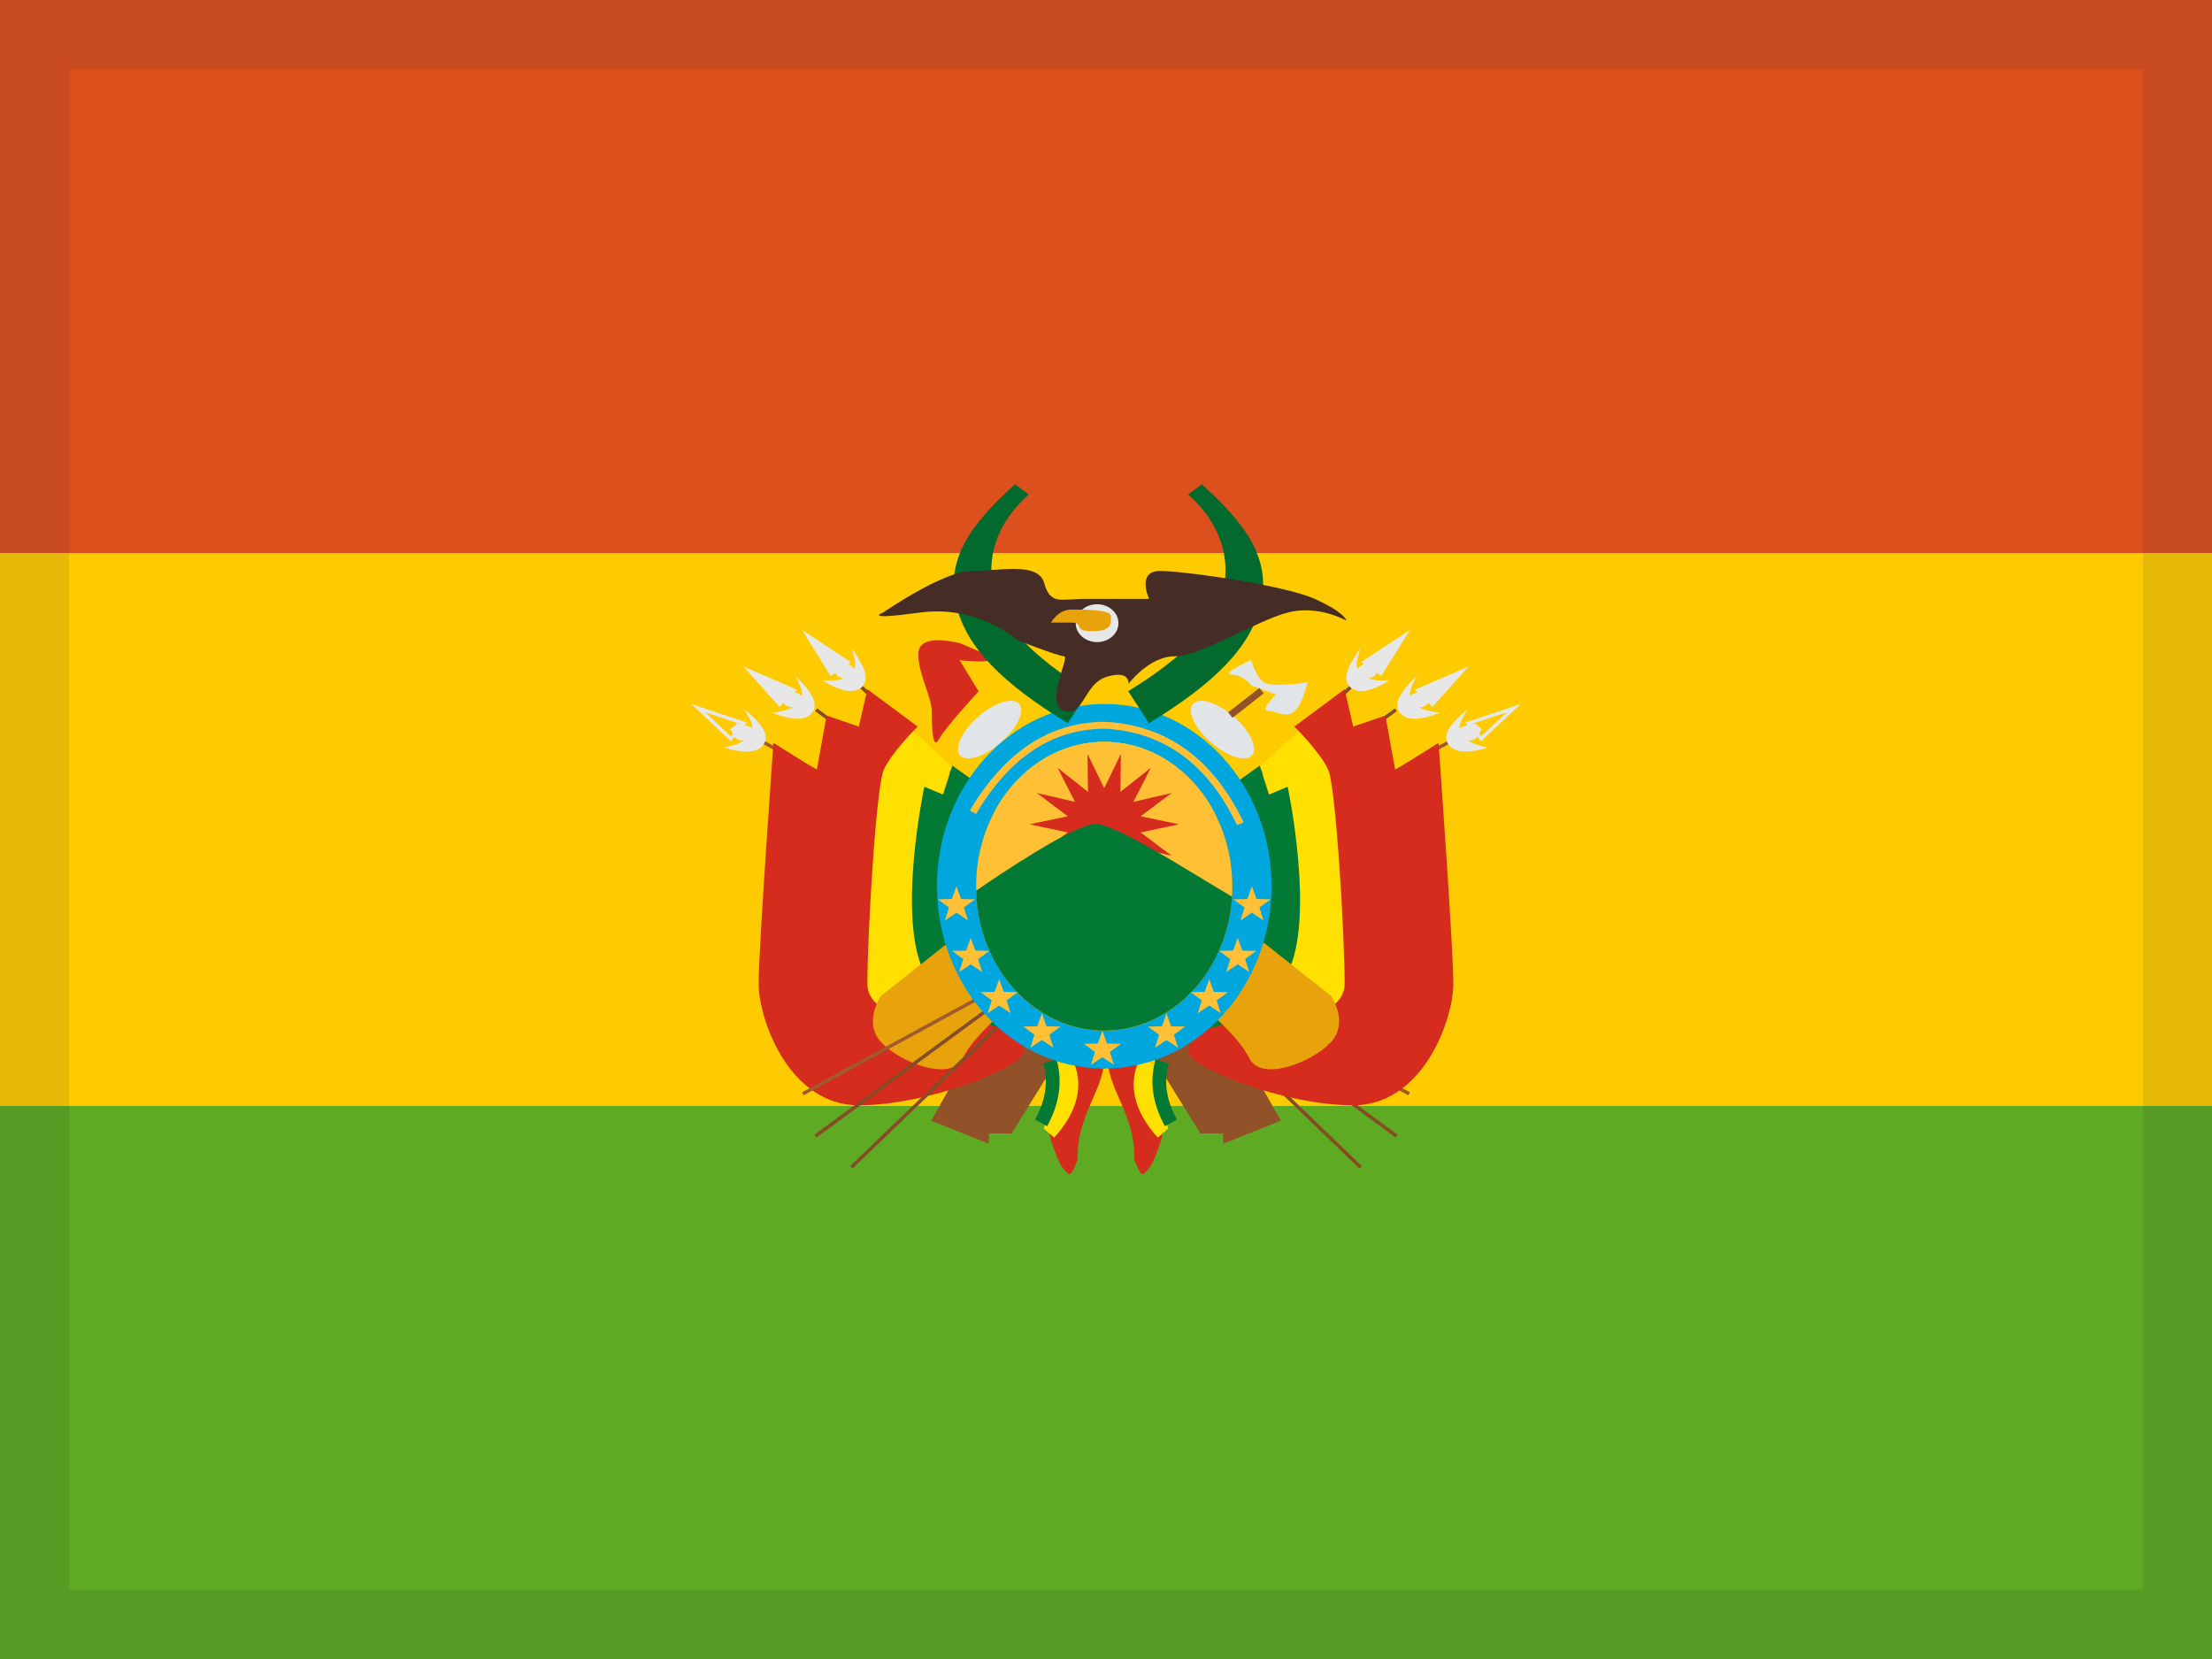 <svg width="32" height="24" viewBox="0 0 32 24" fill="none" xmlns="http://www.w3.org/2000/svg">
<path fill-rule="evenodd" clip-rule="evenodd" d="M0 0V24H32V0H0Z" fill="#FECA00"/>
<path fill-rule="evenodd" clip-rule="evenodd" d="M0 0V8H32V0H0Z" fill="#DB501C"/>
<path fill-rule="evenodd" clip-rule="evenodd" d="M0 16V24H32V16H0Z" fill="#5EAA22"/>
<path d="M12.446 9.959L12.483 9.924L19.702 16.869L19.666 16.904L12.446 9.959Z" fill="#864C26"/>
<path d="M20.221 16.417L20.19 16.457L11.791 10.287L11.822 10.248L20.221 16.417Z" fill="#864C26"/>
<path d="M20.398 15.802L20.373 15.845L11.03 10.759L11.055 10.716L20.398 15.802Z" fill="#A05A2C"/>
<path d="M11.602 9.112L12.309 9.58L12.27 9.607C12.286 9.617 12.303 9.627 12.32 9.637C12.34 9.649 12.354 9.664 12.362 9.681C12.376 9.639 12.376 9.588 12.361 9.527L12.323 9.378L12.407 9.508C12.54 9.716 12.56 9.864 12.457 9.948C12.355 10.03 12.196 10.009 11.981 9.891L11.893 9.843L11.993 9.844C12.075 9.845 12.145 9.836 12.204 9.815L12.163 9.804C12.129 9.795 12.103 9.771 12.086 9.733L12.016 9.78L11.602 9.112Z" fill="#E7E7E7"/>
<path d="M10.753 9.641L11.531 9.979L11.496 10.014C11.514 10.02 11.533 10.027 11.553 10.035C11.575 10.044 11.591 10.056 11.602 10.072C11.609 10.027 11.599 9.977 11.574 9.92L11.511 9.779L11.617 9.893C11.784 10.075 11.829 10.217 11.742 10.318C11.656 10.417 11.495 10.423 11.263 10.344L11.168 10.312L11.267 10.296C11.348 10.283 11.416 10.261 11.47 10.231L11.428 10.227C11.392 10.224 11.362 10.204 11.338 10.168L11.278 10.227L10.753 9.641Z" fill="#E7E7E7"/>
<path fill-rule="evenodd" clip-rule="evenodd" d="M10.805 10.453L10 10.184L10.573 10.722L10.628 10.659C10.655 10.692 10.687 10.71 10.723 10.71H10.766C10.715 10.745 10.649 10.773 10.569 10.793L10.472 10.817L10.569 10.841C10.808 10.899 10.967 10.879 11.044 10.773C11.122 10.665 11.065 10.527 10.882 10.361L10.767 10.257L10.842 10.391C10.872 10.446 10.886 10.495 10.883 10.54C10.871 10.525 10.854 10.514 10.831 10.508C10.811 10.502 10.791 10.496 10.772 10.491L10.805 10.453ZM10.717 10.478L10.717 10.477L10.202 10.304L10.569 10.649L10.6 10.614C10.594 10.603 10.589 10.592 10.584 10.58L10.587 10.579L10.563 10.552L10.661 10.467L10.674 10.469C10.688 10.472 10.702 10.474 10.717 10.478Z" fill="#E7E7E7"/>
<path fill-rule="evenodd" clip-rule="evenodd" d="M13.471 16.213L14.306 14.724L15.477 15.04L14.634 16.398H14.306V16.547L13.471 16.213Z" fill="#925229"/>
<path fill-rule="evenodd" clip-rule="evenodd" d="M13.113 10.489L12.561 11.063L12.36 14.857L14.351 15.147C14.351 15.147 13.483 14.386 13.355 13.915C13.227 13.445 13.187 11.691 13.428 11.424L13.617 11.534L13.77 11.083" fill="#FFE000"/>
<path fill-rule="evenodd" clip-rule="evenodd" d="M11.189 10.747C11.189 10.747 10.975 13.71 10.975 14.23C10.975 14.751 11.417 15.99 12.424 15.99C13.431 15.99 14.813 15.435 14.813 15.209C14.813 14.983 14.4 14.821 14.4 14.821C14.4 14.821 12.548 14.948 12.548 14.23C12.548 13.513 12.674 11.389 12.784 11.139C12.894 10.888 13.275 10.511 13.275 10.511L12.548 9.971L12.424 10.511L11.958 10.352L11.816 11.139L11.189 10.747Z" fill="#D52C1E"/>
<path fill-rule="evenodd" clip-rule="evenodd" d="M13.777 11.076L13.643 11.495L13.372 11.381C13.372 11.381 12.968 13.277 13.372 14.072C13.777 14.866 14.795 14.924 14.795 14.924L14.365 11.495L13.777 11.076Z" fill="#027934"/>
<path fill-rule="evenodd" clip-rule="evenodd" d="M13.717 13.638L12.746 14.406C12.746 14.406 12.48 14.787 12.746 15.076C13.012 15.365 13.751 15.659 13.925 15.311C14.099 14.962 14.616 14.554 14.616 14.554L13.717 13.638Z" fill="#E8A30C"/>
<path fill-rule="evenodd" clip-rule="evenodd" d="M14.479 10.742C14.715 10.537 14.833 10.287 14.743 10.183C14.653 10.079 14.388 10.162 14.152 10.367C13.916 10.572 13.798 10.823 13.888 10.926C13.978 11.03 14.242 10.948 14.479 10.742Z" fill="#E1E5E8"/>
<path fill-rule="evenodd" clip-rule="evenodd" d="M13.883 9.303C13.883 9.303 13.788 9.284 13.745 9.277C13.438 9.231 13.285 9.293 13.285 9.465C13.285 9.759 13.48 10.076 13.48 10.298C13.48 10.52 13.49 10.865 13.584 10.692C13.678 10.52 14.157 10.001 14.157 10.001L13.883 9.551C13.883 9.551 14.562 9.627 14.264 9.465" fill="#D52C1E"/>
<path fill-rule="evenodd" clip-rule="evenodd" d="M15.97 15.378L15.461 15.373C15.083 15.747 15.049 16.25 15.346 16.857C15.346 16.857 15.444 16.998 15.478 16.985C15.526 16.966 15.592 16.762 15.592 16.762C15.57 16.169 15.948 15.776 15.97 15.378Z" fill="#D52C1E"/>
<path fill-rule="evenodd" clip-rule="evenodd" d="M15.326 15.394L15.509 15.309C15.689 15.683 15.599 16.071 15.251 16.457L15.099 16.325C15.251 15.883 15.251 15.7 15.326 15.394Z" fill="#FFE000"/>
<path d="M15.091 15.382L15.283 15.326C15.374 15.64 15.329 15.963 15.148 16.292L14.974 16.196C15.13 15.912 15.168 15.642 15.091 15.382Z" fill="#027934"/>
<path d="M19.554 9.959L19.517 9.924L12.298 16.869L12.334 16.904L19.554 9.959Z" fill="#864C26"/>
<path d="M11.779 16.417L11.81 16.457L20.209 10.287L20.178 10.248L11.779 16.417Z" fill="#864C26"/>
<path d="M11.602 15.802L11.627 15.845L20.97 10.759L20.945 10.716L11.602 15.802Z" fill="#A05A2C"/>
<path d="M20.398 9.112L19.69 9.58L19.73 9.607C19.714 9.617 19.697 9.627 19.68 9.637C19.66 9.649 19.646 9.664 19.638 9.681C19.624 9.639 19.624 9.588 19.639 9.527L19.677 9.378L19.593 9.508C19.459 9.716 19.439 9.864 19.543 9.948C19.644 10.03 19.804 10.009 20.019 9.891L20.107 9.843L20.007 9.844C19.925 9.845 19.855 9.836 19.796 9.815L19.837 9.804C19.871 9.795 19.897 9.771 19.914 9.733L19.983 9.78L20.398 9.112Z" fill="#E7E7E7"/>
<path d="M21.246 9.641L20.468 9.979L20.503 10.014C20.485 10.02 20.466 10.027 20.447 10.035C20.425 10.044 20.409 10.056 20.398 10.072C20.391 10.027 20.401 9.977 20.426 9.92L20.489 9.779L20.383 9.893C20.216 10.075 20.171 10.217 20.258 10.318C20.344 10.417 20.504 10.423 20.737 10.344L20.831 10.312L20.733 10.296C20.652 10.283 20.584 10.261 20.529 10.231L20.572 10.227C20.608 10.224 20.638 10.204 20.662 10.168L20.722 10.227L21.246 9.641Z" fill="#E7E7E7"/>
<path fill-rule="evenodd" clip-rule="evenodd" d="M21.195 10.453L22 10.184L21.427 10.722L21.372 10.659C21.345 10.692 21.313 10.71 21.276 10.71H21.234C21.285 10.745 21.351 10.773 21.431 10.793L21.527 10.817L21.43 10.841C21.192 10.899 21.032 10.879 20.956 10.773C20.877 10.665 20.935 10.527 21.117 10.361L21.232 10.257L21.158 10.391C21.127 10.446 21.114 10.495 21.116 10.54C21.129 10.525 21.146 10.514 21.169 10.508C21.189 10.502 21.209 10.496 21.228 10.491L21.195 10.453ZM21.283 10.478L21.282 10.477L21.798 10.304L21.43 10.649L21.4 10.614C21.406 10.603 21.411 10.592 21.416 10.58L21.412 10.579L21.437 10.552L21.338 10.467L21.326 10.469C21.312 10.472 21.298 10.474 21.283 10.478Z" fill="#E7E7E7"/>
<path fill-rule="evenodd" clip-rule="evenodd" d="M18.529 16.213L17.694 14.724L16.523 15.04L17.366 16.398H17.694V16.547L18.529 16.213Z" fill="#925229"/>
<path fill-rule="evenodd" clip-rule="evenodd" d="M18.887 10.489L19.439 11.063L19.64 14.857L17.649 15.147C17.649 15.147 18.517 14.386 18.645 13.915C18.773 13.445 18.813 11.691 18.572 11.424L18.383 11.534L18.23 11.083" fill="#FFE000"/>
<path fill-rule="evenodd" clip-rule="evenodd" d="M20.811 10.747C20.811 10.747 21.025 13.71 21.025 14.23C21.025 14.751 20.583 15.99 19.576 15.99C18.569 15.99 17.187 15.435 17.187 15.209C17.187 14.983 17.6 14.821 17.6 14.821C17.6 14.821 19.452 14.948 19.452 14.23C19.452 13.513 19.326 11.389 19.216 11.139C19.106 10.888 18.725 10.511 18.725 10.511L19.452 9.971L19.576 10.511L20.042 10.352L20.184 11.139L20.811 10.747Z" fill="#D52C1E"/>
<path fill-rule="evenodd" clip-rule="evenodd" d="M18.224 11.076L18.357 11.495L18.628 11.381C18.628 11.381 19.032 13.277 18.628 14.072C18.224 14.866 17.205 14.924 17.205 14.924L17.635 11.495L18.224 11.076Z" fill="#027934"/>
<path fill-rule="evenodd" clip-rule="evenodd" d="M18.283 13.638L19.254 14.406C19.254 14.406 19.52 14.787 19.254 15.076C18.988 15.365 18.25 15.659 18.075 15.311C17.901 14.962 17.384 14.554 17.384 14.554L18.283 13.638Z" fill="#E8A30C"/>
<path fill-rule="evenodd" clip-rule="evenodd" d="M17.521 10.742C17.285 10.537 17.167 10.287 17.257 10.183C17.347 10.079 17.612 10.162 17.848 10.367C18.084 10.572 18.202 10.823 18.112 10.926C18.022 11.03 17.758 10.948 17.521 10.742Z" fill="#E1E5E8"/>
<path fill-rule="evenodd" clip-rule="evenodd" d="M16.03 15.378L16.539 15.373C16.917 15.747 16.951 16.25 16.654 16.857C16.654 16.857 16.556 16.998 16.522 16.985C16.474 16.966 16.408 16.762 16.408 16.762C16.43 16.169 16.052 15.776 16.03 15.378Z" fill="#D52C1E"/>
<path fill-rule="evenodd" clip-rule="evenodd" d="M16.674 15.394L16.491 15.309C16.311 15.683 16.401 16.071 16.749 16.457L16.901 16.325C16.749 15.883 16.749 15.7 16.674 15.394Z" fill="#FFE000"/>
<path d="M16.909 15.382L16.718 15.326C16.626 15.64 16.672 15.963 16.852 16.292L17.026 16.196C16.87 15.912 16.832 15.642 16.909 15.382Z" fill="#027934"/>
<path fill-rule="evenodd" clip-rule="evenodd" d="M13.554 12.821C13.554 14.26 14.616 15.458 15.974 15.458C17.332 15.458 18.395 14.26 18.395 12.821C18.395 11.382 17.332 10.184 15.974 10.184C14.616 10.184 13.554 11.382 13.554 12.821ZM17.828 12.821C17.828 13.975 16.998 14.91 15.974 14.91C14.95 14.91 14.12 13.975 14.12 12.821C14.12 11.667 14.95 10.731 15.974 10.731C16.998 10.731 17.828 11.667 17.828 12.821Z" fill="#00A6DE"/>
<path fill-rule="evenodd" clip-rule="evenodd" d="M15.974 14.91C16.998 14.91 17.828 13.975 17.828 12.821C17.828 11.667 16.998 10.731 15.974 10.731C14.95 10.731 14.12 11.667 14.12 12.821C14.12 13.975 14.95 14.91 15.974 14.91Z" fill="#FFC036"/>
<path fill-rule="evenodd" clip-rule="evenodd" d="M15.974 12.448L15.733 12.944L15.739 12.396L15.3 12.742L15.551 12.251L15 12.379L15.447 12.042L14.893 11.925L15.447 11.809L15 11.472L15.551 11.6L15.3 11.108L15.739 11.455L15.733 10.907L15.974 11.403L16.215 10.907L16.209 11.455L16.648 11.108L16.397 11.6L16.949 11.472L16.501 11.809L17.056 11.925L16.501 12.042L16.949 12.379L16.397 12.251L16.648 12.742L16.209 12.396L16.215 12.944L15.974 12.448Z" fill="#D52C1E"/>
<path d="M17.824 12.972C17.755 14.055 16.953 14.91 15.974 14.91C14.97 14.91 14.151 14.01 14.121 12.886C14.43 12.672 15.542 11.92 15.847 11.92C16.088 11.92 16.863 12.391 17.434 12.738C17.582 12.828 17.716 12.909 17.824 12.972Z" fill="#027934"/>
<path d="M14.03 11.726L14.12 11.775C14.608 10.951 15.23 10.542 15.988 10.542C16.837 10.589 17.473 11.053 17.897 11.938L17.991 11.897C17.551 10.979 16.883 10.492 15.991 10.442C15.19 10.442 14.536 10.872 14.03 11.726Z" fill="#FFC036"/>
<path d="M13.67 13.316L13.837 13.204L14.003 13.316L13.944 13.128L14.106 13.01L13.903 13.006L13.837 12.821L13.77 13.006L13.567 13.01L13.729 13.128L13.67 13.316Z" fill="#FFC036"/>
<path d="M14.043 13.95L13.876 14.062L13.935 13.875L13.773 13.756L13.976 13.752L14.043 13.567L14.109 13.752L14.312 13.756L14.15 13.875L14.209 14.062L14.043 13.95Z" fill="#FFC036"/>
<path d="M14.288 14.659L14.455 14.547L14.621 14.659L14.563 14.472L14.724 14.353L14.521 14.349L14.455 14.164L14.388 14.349L14.185 14.353L14.347 14.472L14.288 14.659Z" fill="#FFC036"/>
<path d="M15.073 15.045L14.906 15.157L14.965 14.969L14.803 14.851L15.006 14.847L15.073 14.662L15.139 14.847L15.342 14.851L15.181 14.969L15.239 15.157L15.073 15.045Z" fill="#FFC036"/>
<path d="M15.782 15.405L15.948 15.294L16.115 15.405L16.056 15.218L16.218 15.1L16.015 15.096L15.948 14.911L15.882 15.096L15.679 15.1L15.841 15.218L15.782 15.405Z" fill="#FFC036"/>
<path d="M18.111 13.204L18.278 13.316L18.219 13.128L18.381 13.01L18.178 13.006L18.111 12.821L18.045 13.006L17.842 13.01L18.004 13.128L17.945 13.316L18.111 13.204Z" fill="#FFC036"/>
<path d="M18.072 14.062L17.905 13.95L17.739 14.062L17.798 13.875L17.636 13.756L17.839 13.752L17.905 13.567L17.972 13.752L18.175 13.756L18.013 13.875L18.072 14.062Z" fill="#FFC036"/>
<path d="M17.493 14.547L17.66 14.659L17.601 14.472L17.763 14.353L17.56 14.349L17.493 14.164L17.427 14.349L17.224 14.353L17.386 14.472L17.327 14.659L17.493 14.547Z" fill="#FFC036"/>
<path d="M17.042 15.157L16.875 15.045L16.709 15.157L16.768 14.969L16.606 14.851L16.809 14.847L16.875 14.662L16.942 14.847L17.145 14.851L16.983 14.969L17.042 15.157Z" fill="#FFC036"/>
<path d="M14.684 7.007L14.882 7.152C14.373 7.609 14.277 8.118 14.375 8.556C14.476 9.013 14.928 9.499 15.749 9.999L15.447 10.462C14.509 9.891 13.969 9.363 13.829 8.735C13.685 8.087 14.039 7.585 14.684 7.007Z" fill="#036A2D"/>
<path d="M17.386 7.007L17.188 7.152C17.697 7.609 17.793 8.118 17.695 8.556C17.594 9.013 17.142 9.499 16.321 9.999L16.622 10.462C17.56 9.891 18.1 9.363 18.241 8.735C18.385 8.087 18.031 7.585 17.386 7.007Z" fill="#036A2D"/>
<path fill-rule="evenodd" clip-rule="evenodd" d="M12.775 8.862C12.775 8.862 13.645 8.26 14.057 8.26C14.47 8.26 15.02 8.123 15.107 8.439C15.193 8.755 15.356 8.664 15.675 8.664C15.995 8.664 16.623 8.664 16.623 8.664C16.623 8.664 16.435 8.26 16.783 8.26C17.131 8.26 18.582 8.466 19.02 8.664C19.458 8.862 19.48 8.979 19.48 8.979C19.48 8.979 19.075 8.745 18.626 8.862C18.178 8.979 17.364 9.494 16.994 9.494C16.623 9.494 16.326 9.892 16.326 9.892C16.326 9.892 16.351 9.688 16.013 9.79C15.675 9.892 15.683 10.372 15.395 10.284C15.107 10.196 15.478 9.494 15.395 9.494C15.312 9.494 14.723 9.263 14.723 9.263C14.723 9.263 14.151 8.745 13.303 8.862C12.454 8.979 12.775 8.862 12.775 8.862Z" fill="#452C24"/>
<path fill-rule="evenodd" clip-rule="evenodd" d="M15.871 9.289C16.042 9.289 16.18 9.166 16.18 9.015C16.18 8.864 16.042 8.741 15.871 8.741C15.7 8.741 15.562 8.864 15.562 9.015C15.562 9.166 15.7 9.289 15.871 9.289Z" fill="#E7E7E7"/>
<path fill-rule="evenodd" clip-rule="evenodd" d="M15.204 9.007C15.204 9.007 15.303 8.818 15.502 8.818C15.7 8.818 16.071 8.818 16.071 8.913C16.071 9.007 16.101 9.131 15.801 9.131C15.502 9.131 15.694 9.007 15.502 9.007C15.31 9.007 15.204 9.007 15.204 9.007Z" fill="#E8A30C"/>
<path fill-rule="evenodd" clip-rule="evenodd" d="M18.736 10.283C18.851 10.163 18.916 9.87 18.916 9.87C18.916 9.87 18.401 9.953 18.282 9.87C18.162 9.788 18.1 9.547 18.1 9.547C18.1 9.547 17.637 9.759 17.813 9.759C17.99 9.759 18.1 9.915 18.1 9.915L18.459 10.048C18.459 10.048 18.221 10.283 18.34 10.283C18.459 10.283 18.621 10.404 18.736 10.283Z" fill="#E1E5E8"/>
<path d="M17.831 10.384L17.766 10.306L18.218 9.953L18.282 10.03L17.831 10.384Z" fill="#925229"/>
<path fill-rule="evenodd" clip-rule="evenodd" d="M31 1H1V23H31V1ZM0 0V24H32V0H0Z" fill="#0F2741" fill-opacity="0.1"/>
</svg>
